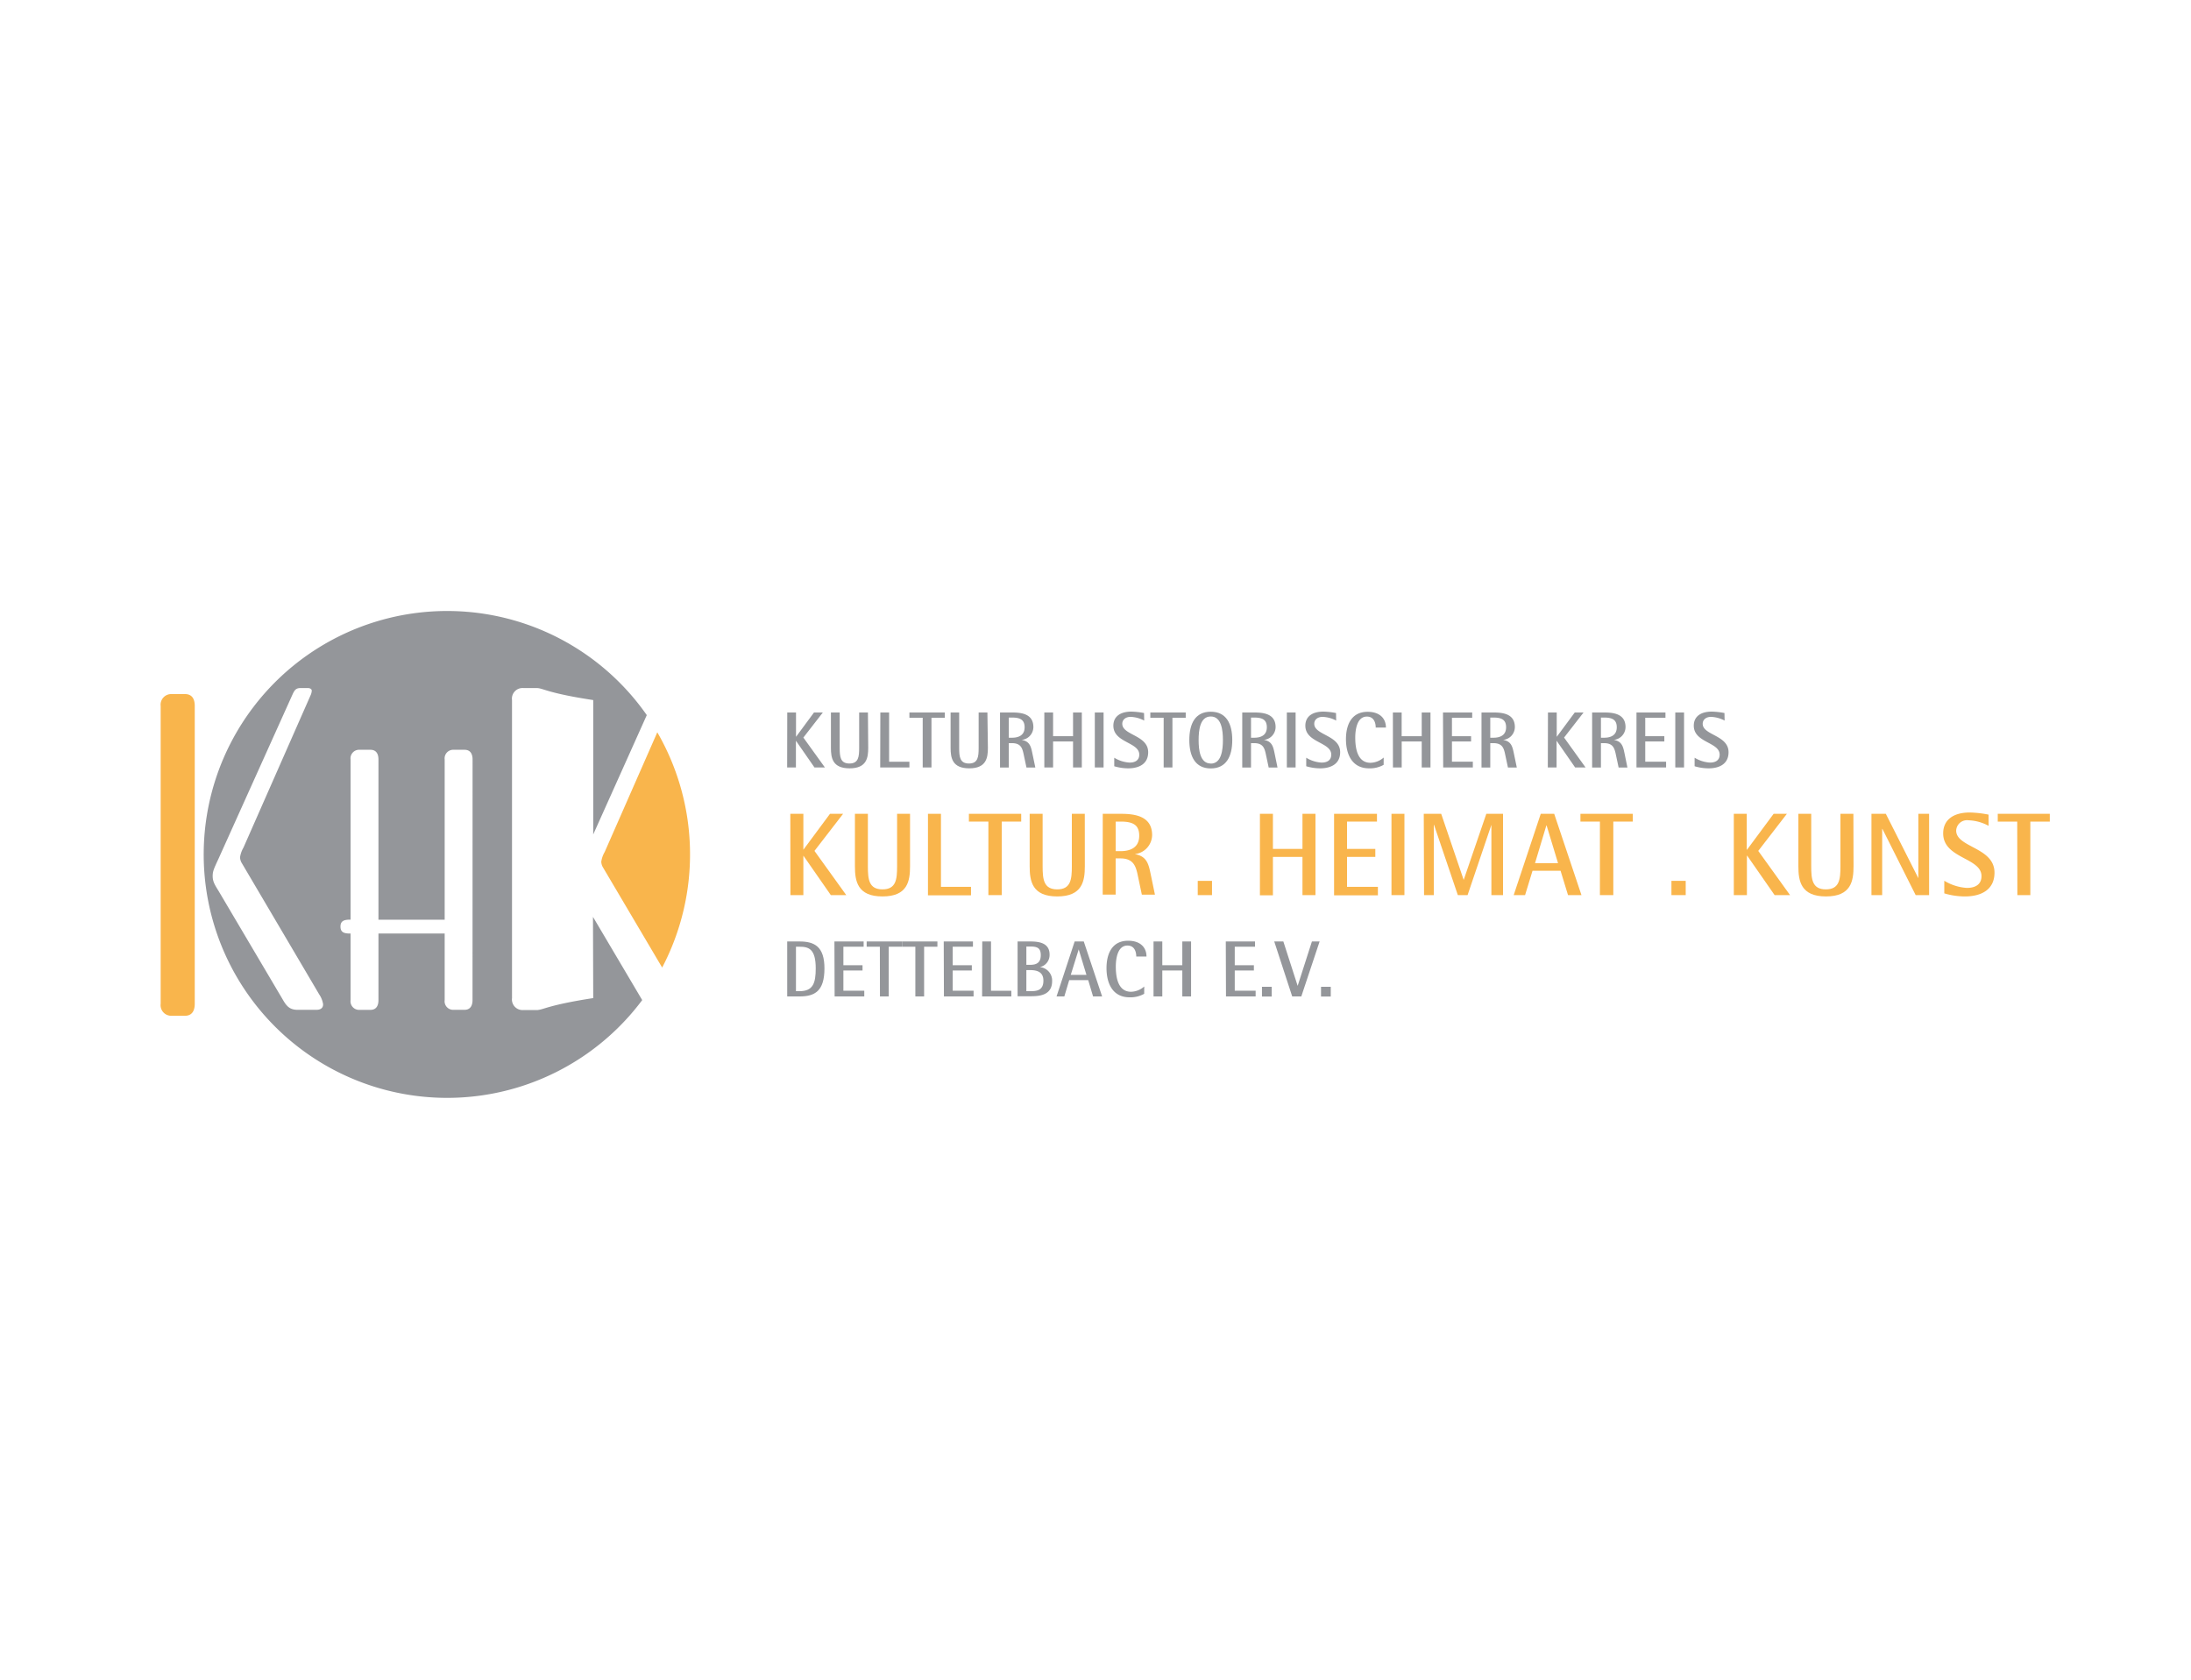 <svg id="khk" xmlns="http://www.w3.org/2000/svg" viewBox="0 0 450 345"><defs><style>.cls-1{fill:#94969a;}.cls-2{fill:#f9b54c;}</style></defs><path class="cls-1" d="M161.69,146.34h1.8v5h0l3.69-5H169l-4,5.15,4.42,6.14h-2.14l-3.81-5.49h0v5.49h-1.8Z"/><path class="cls-1" d="M178.32,153.62c0,2.06-.34,4.19-3.83,4.19s-3.83-2.13-3.83-4.19v-7.28h1.8v7.28c0,1.8.13,3.2,2,3.2s2-1.4,2-3.2v-7.28h1.8Z"/><path class="cls-1" d="M180.81,146.34h1.8v10.11h4.17v1.18h-6Z"/><path class="cls-1" d="M189.51,147.42h-2.73v-1.08h7.27v1.08h-2.74v10.21h-1.8Z"/><path class="cls-1" d="M202.9,153.62c0,2.06-.35,4.19-3.83,4.19s-3.83-2.13-3.83-4.19v-7.28H197v7.28c0,1.8.13,3.2,2,3.2s2-1.4,2-3.2v-7.28h1.8Z"/><path class="cls-1" d="M205.39,146.34h2.47c1.9,0,4.38.26,4.38,3a2.66,2.66,0,0,1-2.42,2.63v0c1.7.28,1.93,1.41,2.21,2.74l.61,2.93h-1.82l-.64-3c-.24-1-.57-2-2.32-2h-.67v5h-1.8Zm1.8,5.18h.67c1.14,0,2.58-.36,2.58-2.14,0-1.52-.88-2-2.58-2h-.67Z"/><path class="cls-1" d="M214.49,146.34h1.8v4.87h4.1v-4.87h1.8v11.29h-1.8v-5.34h-4.1v5.34h-1.8Z"/><path class="cls-1" d="M224.86,146.34h1.8v11.29h-1.8Z"/><path class="cls-1" d="M235,148a6.42,6.42,0,0,0-2.8-.76c-1,0-1.7.57-1.7,1.42,0,2.37,5.32,2.31,5.32,5.84,0,2.37-1.83,3.31-4.11,3.31a9.94,9.94,0,0,1-2.86-.43v-1.75a6.78,6.78,0,0,0,3.14,1c1.18,0,2-.49,2-1.64,0-2.58-5.32-2.42-5.32-5.94,0-1.83,1.36-2.89,3.7-2.89a15.08,15.08,0,0,1,2.6.29Z"/><path class="cls-1" d="M239,147.42h-2.74v-1.08h7.27v1.08h-2.73v10.21H239Z"/><path class="cls-1" d="M244.27,152c0-3.39,1.23-5.82,4.4-5.82s4.42,2.43,4.42,5.82-1.25,5.83-4.42,5.83S244.27,155.37,244.27,152Zm4.4,4.84c2.21,0,2.5-2.84,2.5-4.84s-.29-4.84-2.5-4.84-2.49,2.84-2.49,4.84S246.46,156.82,248.67,156.82Z"/><path class="cls-1" d="M255.14,146.34h2.47c1.89,0,4.38.26,4.38,3a2.67,2.67,0,0,1-2.42,2.63v0c1.7.28,1.93,1.41,2.21,2.74l.6,2.93h-1.81l-.64-3c-.25-1-.57-2-2.32-2h-.67v5h-1.8Zm1.8,5.18h.67c1.14,0,2.58-.36,2.58-2.14,0-1.52-.88-2-2.58-2h-.67Z"/><path class="cls-1" d="M264.3,146.34h1.8v11.29h-1.8Z"/><path class="cls-1" d="M274.43,148a6.42,6.42,0,0,0-2.8-.76c-1,0-1.7.57-1.7,1.42,0,2.37,5.32,2.31,5.32,5.84,0,2.37-1.84,3.31-4.11,3.31a9.87,9.87,0,0,1-2.86-.43v-1.75a6.78,6.78,0,0,0,3.14,1c1.18,0,2-.49,2-1.64,0-2.58-5.32-2.42-5.32-5.94,0-1.83,1.36-2.89,3.7-2.89a15.21,15.21,0,0,1,2.6.29Z"/><path class="cls-1" d="M284.18,157.09a5.72,5.72,0,0,1-3,.72c-3.48,0-4.74-2.87-4.74-6,0-2.73,1-5.61,4.45-5.61,2.52,0,3.76,1.39,3.76,3.24h-2.1c0-.92-.32-2.26-1.81-2.26-2.06,0-2.39,2.76-2.39,4.33,0,2.54.61,5.16,3.13,5.16a4.24,4.24,0,0,0,2.71-1.08Z"/><path class="cls-1" d="M286.08,146.34h1.8v4.87H292v-4.87h1.8v11.29H292v-5.34h-4.11v5.34h-1.8Z"/><path class="cls-1" d="M296.37,146.34h6v1.08h-4.16v3.79h3.93v1.08h-3.93v4.16h4.29v1.18h-6.09Z"/><path class="cls-1" d="M304.28,146.34h2.47c1.9,0,4.38.26,4.38,3a2.66,2.66,0,0,1-2.42,2.63v0c1.7.28,1.93,1.41,2.21,2.74l.61,2.93h-1.82l-.64-3c-.24-1-.57-2-2.32-2h-.67v5h-1.8Zm1.8,5.18h.67c1.14,0,2.58-.36,2.58-2.14,0-1.52-.88-2-2.58-2h-.67Z"/><path class="cls-1" d="M317.93,146.34h1.8v5h0l3.7-5h1.81l-4,5.15,4.41,6.14h-2.14l-3.81-5.49h0v5.49h-1.8Z"/><path class="cls-1" d="M327,146.34h2.48c1.89,0,4.38.26,4.38,3a2.67,2.67,0,0,1-2.42,2.63v0c1.7.28,1.93,1.41,2.21,2.74l.6,2.93h-1.81l-.64-3c-.25-1-.57-2-2.32-2h-.67v5H327Zm1.81,5.18h.67c1.14,0,2.58-.36,2.58-2.14,0-1.52-.88-2-2.58-2h-.67Z"/><path class="cls-1" d="M336.11,146.34h5.95v1.08h-4.15v3.79h3.92v1.08h-3.92v4.16h4.28v1.18h-6.08Z"/><path class="cls-1" d="M344.08,146.34h1.8v11.29h-1.8Z"/><path class="cls-1" d="M354.21,148a6.46,6.46,0,0,0-2.8-.76c-1,0-1.7.57-1.7,1.42,0,2.37,5.31,2.31,5.31,5.84,0,2.37-1.83,3.31-4.1,3.31a10,10,0,0,1-2.87-.43v-1.75a6.87,6.87,0,0,0,3.14,1c1.18,0,2-.49,2-1.64,0-2.58-5.31-2.42-5.31-5.94,0-1.83,1.35-2.89,3.69-2.89a15.35,15.35,0,0,1,2.61.29Z"/><path class="cls-2" d="M162.32,167.15H165v7.38H165l5.47-7.38h2.69l-5.88,7.62,6.53,9.08h-3.17L165,175.74H165v8.11h-2.66Z"/><path class="cls-2" d="M186.91,177.92c0,3.05-.5,6.2-5.66,6.2s-5.66-3.15-5.66-6.2V167.15h2.66v10.77c0,2.66.19,4.75,3,4.75s3-2.09,3-4.75V167.15h2.66Z"/><path class="cls-2" d="M190.59,167.15h2.67v15h6.17v1.74h-8.84Z"/><path class="cls-2" d="M203,168.75h-4v-1.6h10.74v1.6h-4v15.1H203Z"/><path class="cls-2" d="M222.81,177.92c0,3.05-.51,6.2-5.67,6.2s-5.66-3.15-5.66-6.2V167.15h2.66v10.77c0,2.66.2,4.75,3,4.75s3-2.09,3-4.75V167.15h2.66Z"/><path class="cls-2" d="M226.49,167.15h3.65c2.81,0,6.49.39,6.49,4.38a4,4,0,0,1-3.58,3.9v0c2.51.41,2.85,2.08,3.26,4l.9,4.33h-2.69l-.94-4.45c-.36-1.43-.85-3-3.44-3h-1v7.43h-2.66Zm2.66,7.67h1c1.7,0,3.83-.53,3.83-3.17,0-2.25-1.31-2.9-3.83-2.9h-1Z"/><path class="cls-2" d="M246,180.92h2.93v2.93H246Z"/><path class="cls-2" d="M258.77,167.15h2.67v7.21h6.07v-7.21h2.67v16.7h-2.67V176h-6.07v7.89h-2.67Z"/><path class="cls-2" d="M274,167.15h8.81v1.6h-6.15v5.61h5.81V176h-5.81v6.15H283v1.74h-9Z"/><path class="cls-2" d="M285.79,167.15h2.66v16.7h-2.66Z"/><path class="cls-2" d="M292.42,167.15H296l4.62,13.58h0l4.65-13.58h3.43v16.7h-2.39V169.42h0l-4.89,14.43h-2l-4.89-14.43h-.05v14.43h-2Z"/><path class="cls-2" d="M316.45,167.15h2.76l5.6,16.7h-2.76l-1.53-5h-5.76l-1.53,5h-2.34Zm-1.18,10.14H320l-2.35-7.75h-.05Z"/><path class="cls-2" d="M328.6,168.75h-4v-1.6h10.75v1.6h-4v15.1H328.6Z"/><path class="cls-2" d="M343.29,180.92h2.93v2.93h-2.93Z"/><path class="cls-2" d="M356.1,167.15h2.66v7.38h.05l5.47-7.38H367l-5.88,7.62,6.53,9.08h-3.17l-5.64-8.11h-.05v8.11H356.1Z"/><path class="cls-2" d="M380.69,177.92c0,3.05-.51,6.2-5.66,6.2s-5.67-3.15-5.67-6.2V167.15H372v10.77c0,2.66.19,4.75,3,4.75s3-2.09,3-4.75V167.15h2.66Z"/><path class="cls-2" d="M384.37,167.15h2.95L394,180.37h0V167.15h2.21v16.7h-2.76l-6.83-13.6h-.05v13.6h-2.2Z"/><path class="cls-2" d="M408.43,169.62a9.31,9.31,0,0,0-4.14-1.14,2.23,2.23,0,0,0-2.52,2.11c0,3.51,7.87,3.41,7.87,8.64,0,3.51-2.71,4.89-6.08,4.89a14.81,14.81,0,0,1-4.23-.63V180.9a10.08,10.08,0,0,0,4.64,1.47c1.75,0,3-.72,3-2.42,0-3.82-7.87-3.58-7.87-8.78,0-2.71,2-4.29,5.47-4.29a22,22,0,0,1,3.85.44Z"/><path class="cls-2" d="M414.31,168.75h-4v-1.6H421v1.6h-4v15.1h-2.66Z"/><path class="cls-1" d="M161.68,193.37h2.53c3.1,0,5.12,1.07,5.12,5.53,0,4.7-2,5.76-5.12,5.76h-2.53Zm1.8,10.21h.73c2.78,0,3.33-1.65,3.33-4.68,0-4-1.44-4.45-3.33-4.45h-.73Z"/><path class="cls-1" d="M171.38,193.37h6v1.08h-4.16v3.8h3.93v1.08h-3.93v4.16h4.29v1.17h-6.09Z"/><path class="cls-1" d="M180.71,194.45H178v-1.08h7.26v1.08h-2.73v10.21h-1.8Z"/><path class="cls-1" d="M188,194.45h-2.73v-1.08h7.26v1.08h-2.73v10.21H188Z"/><path class="cls-1" d="M193.83,193.37h6v1.08h-4.16v3.8h3.93v1.08h-3.93v4.16h4.29v1.17h-6.09Z"/><path class="cls-1" d="M201.74,193.37h1.8v10.12h4.17v1.17h-6Z"/><path class="cls-1" d="M209,193.37h2.57c1.86,0,4,.3,4,2.7a2.55,2.55,0,0,1-2,2.57v0a2.76,2.76,0,0,1,2.52,2.89c0,3.09-3,3.09-4.53,3.09H209Zm1.8,4.8h.77c1.31,0,2.19-.43,2.19-2s-.87-1.76-2.19-1.76h-.77Zm0,5.41h.77c1.23,0,2.73-.06,2.73-2.16,0-1.78-1.27-2.17-2.73-2.17h-.77Z"/><path class="cls-1" d="M220.72,193.37h1.87l3.77,11.29H224.5l-1-3.35h-3.9l-1,3.35H217Zm-.8,6.86h3.22L221.55,195h0Z"/><path class="cls-1" d="M235,204.12a5.72,5.72,0,0,1-3,.72c-3.48,0-4.74-2.86-4.74-6,0-2.74,1-5.62,4.45-5.62,2.52,0,3.76,1.4,3.76,3.24h-2.1c0-.91-.32-2.25-1.81-2.25-2.06,0-2.39,2.76-2.39,4.33,0,2.54.61,5.16,3.13,5.16a4.24,4.24,0,0,0,2.71-1.08Z"/><path class="cls-1" d="M236.92,193.37h1.8v4.88h4.11v-4.88h1.8v11.29h-1.8v-5.33h-4.11v5.33h-1.8Z"/><path class="cls-1" d="M251.76,193.37h6v1.08h-4.16v3.8h3.93v1.08h-3.93v4.16h4.29v1.17h-6.09Z"/><path class="cls-1" d="M259.19,202.68h2v2h-2Z"/><path class="cls-1" d="M261.71,193.37h1.87l2.94,9.12h0l2.93-9.12h1.58l-3.76,11.29h-1.87Z"/><path class="cls-1" d="M271.32,202.68h2v2h-2Z"/><path class="cls-1" d="M121.84,205c-9.63,1.49-10.25,2.46-11.66,2.46h-2.73a2.18,2.18,0,0,1-2.29-2.46V143.79a2.18,2.18,0,0,1,2.29-2.47h2.73c1.41,0,2,1,11.66,2.47v27.6l11-24.51a50,50,0,1,0-.94,58.53l-10.11-17.09ZM65,207.41H61.14c-1.5,0-2.21-.61-3-2L45,183.18c-.79-1.32-1.32-2-1.32-3.26,0-1.06.35-1.68,1.23-3.61l15.25-33.85c.35-.7.61-1.14,1.58-1.14h1.5c.35,0,.79.17.79.53a2.6,2.6,0,0,1-.26,1L50,174.1a5.48,5.48,0,0,0-.7,2,2.68,2.68,0,0,0,.26,1l16,27.14a5.06,5.06,0,0,1,.79,1.94C66.42,206.88,66,207.41,65,207.41Zm32.05-2c0,1.21-.51,2-1.65,2H93.19a1.76,1.76,0,0,1-1.86-2V191.74H77.73v13.68c0,1.21-.5,2-1.65,2H73.86a1.77,1.77,0,0,1-1.86-2V191.74h-.07c-1.21,0-2-.21-2-1.42s.79-1.43,2-1.43H72V156a1.77,1.77,0,0,1,1.86-2h2.22c1.15,0,1.65.78,1.65,2v32.9h13.6V156a1.77,1.77,0,0,1,1.86-2h2.22c1.14,0,1.65.78,1.65,2Z"/><path class="cls-2" d="M123.49,177a2.61,2.61,0,0,0,.26,1L136,198.73a50.09,50.09,0,0,0-1-48.32L124.19,175A5.5,5.5,0,0,0,123.49,177Z"/><path class="cls-2" d="M38,142.56H35.28A2.18,2.18,0,0,0,33,145v61.16a2.18,2.18,0,0,0,2.29,2.47H38c1.41,0,2-1,2-2.47V145C40,143.53,39.42,142.56,38,142.56Z"/></svg>
